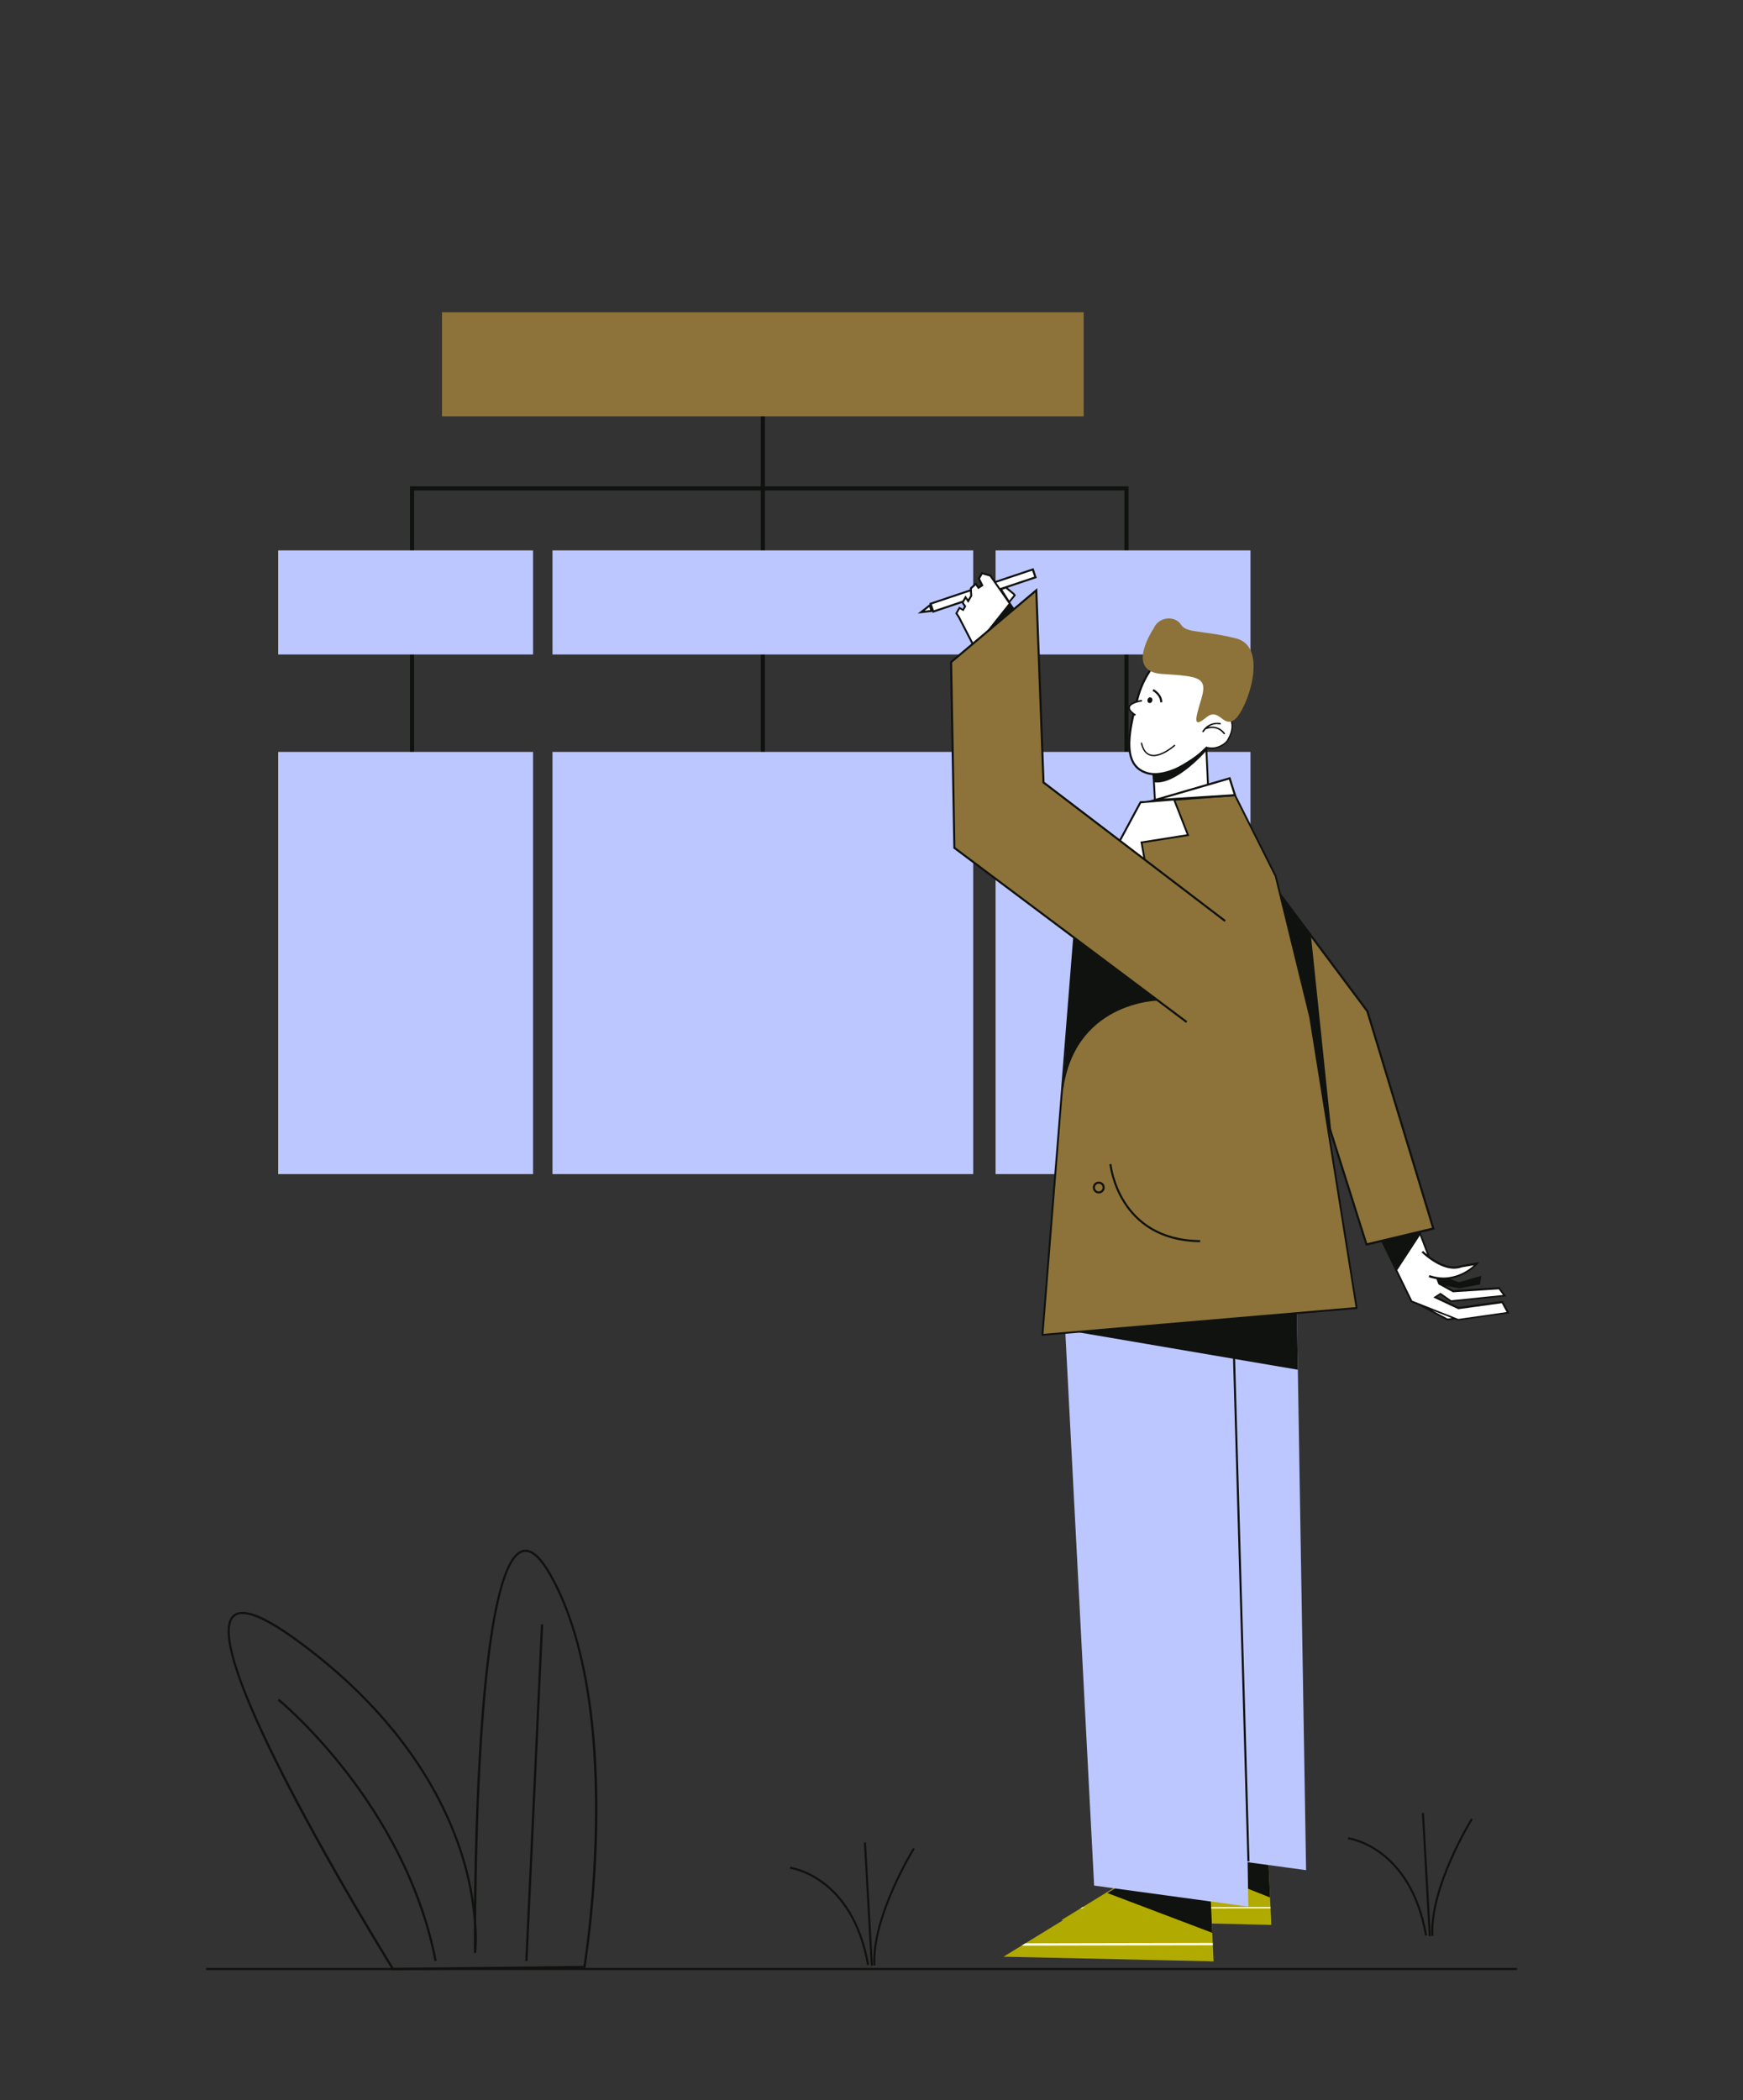 <svg xmlns="http://www.w3.org/2000/svg" viewBox="0 0 841.74 1014.26"><rect x="0" y="0" width="841.74" height="1014.26" fill="#333333" stroke="none"/><title>Mesa de trabajo 76</title><g id="Capa_1" data-name="Capa 1"><line x1="368.4" y1="175.92" x2="368.4" y2="373.45" fill="none" stroke="#10120f" stroke-miterlimit="10" stroke-width="2"/><polyline points="198.97 367.03 198.97 235.86 370.06 235.86 544 235.86 544 372.02" fill="none" stroke="#10120f" stroke-miterlimit="10" stroke-width="2"/><rect x="480.79" y="363.11" width="123.09" height="203.88" fill="#bcc7ff"/><rect x="266.81" y="363.11" width="203.17" height="203.88" fill="#bcc7ff"/><rect x="134.34" y="363.11" width="123.09" height="203.88" fill="#bcc7ff"/><rect x="480.79" y="265.8" width="123.09" height="50.26" fill="#bcc7ff"/><rect x="266.81" y="265.8" width="203.17" height="50.26" fill="#bcc7ff"/><path d="M445.2,295.5a43.82,43.82,0,0,1,4.28-3.16l.17-.81,19.3-6.46.53-1.64,1.6-1,1.36,1.42,2-1.2-1.74-2.81,1.74-3,4,1.07,1.83,3.2,18.4-6L500,278.7,485.79,284l4.51,3.48-2.82,3.16,2,4L469.75,311l-7.84-14.7,1.47-2.5s1.69,1.25,1.78,1a18.69,18.69,0,0,1,1-1.72l-1.38-1.87-.67-.44-13.36,4.72-.31-.27Z" fill="#fff"/><path d="M487.88,290.81l2.73-3.32-.27-.37-.29-.37-.23-.31-3-2.47-.19-.15,14.06-4.72-1.58-4.73-18.47,6.2-2.13-3.05L474,276.24l-1.8,3.12,1.53,3.09-1.16.76-1.26-1.93-2.93,2.6.05.78-11.28,3.78-.89.31-7.43,2.49.17.5-5.81,4.58,7.05-.85.17.49,8.61-2.89.9-.3,4.54-1.53,1.09,1.65-.63,1.09-1.73-1-1.87,3.24,1.38,2.09,1.29,2.5.1.18,5.41,10.52.23.44.22.44.67,1.3.88-1.1.6-.76,9.07-7.42,11.12-7.06-4.48-6.47Zm10.57-15.2,1,2.88-13.75,4.61-2.23.75L483,284l-1.82-2.6Zm-25.94,8.19-.06,0v0Zm-26,11.13,2.28-1.8.4,1.48Zm12.84-3-.89.31L451,294.72l-1-2.87,6.74-2.26.89-.3,10.8-3.63.13,1.9-.9,1.56-.29.1-1.1-1.68-1.47,2.54ZM479,301.7,471.6,311l-.61.75-.19.24-.21-.39-.22-.46-.23-.43-.76-1.48-4.33-8.4-.21-.41-1.34-2.6-1.1-1.67,1.13-2,1.73,1,1.37-2.37L465.4,291l0-.06.74-1.28.22-.37.16.24.27.42.29.43.51.77.68-1.17.37-.65.89-1.53-.16-2.42,0-.5,0-.5v-.09l1.8-1.6.59.89.28.41.28.43.05.08.3-.2,1.57-1,.71-.47-.12-.24-1.55-3.14,1.2-2.08,3.47,1,1.8,2.56.29.42.29.42,1.81,2.59.29.41.3.42,3.84,5.5.28.39.28.39,0,0Zm5.13-16.83-.05-.06,1.61-.56.08.07,3.44,2.79.25.34L487.39,290Z" fill="#10120f"/><path d="M667.19,599.22l14.62,29.21,9.55,4.61,7.75,4.24,3.75-.4,1.48.4,24-3.61-2.89-4.95-21.11,3-10.87-5.52,2.26-1.34s4.9,3.57,5,3.57,25.67-2.81,25.67-2.81l-2.41-3.5-22.46,1.14-6.1-3.08-.45-2.89s7.08,0,9.33-1.21,7.92-4.41,8.67-5.7l-7,1s-3.3.93-4.86.62a23.84,23.84,0,0,1-11-5.08s-4.45-12.3-4.45-12.12S667.19,599.22,667.19,599.22Z" fill="#fff"/><polygon points="613.94 929.56 512.5 927.31 521.71 921.67 522.7 921.06 576.28 888.23 612.12 889.5 612.6 900.13 613.34 916.34 613.55 920.96 613.58 921.57 613.94 929.56" fill="#b1aa00"/><polygon points="613.58 921.57 521.71 921.67 522.7 921.06 613.55 920.96 613.58 921.57" fill="#fff"/><polygon points="613.34 916.34 563.92 896.66 567.73 893.83 612.6 900.13 613.34 916.34" fill="#10120f"/><polygon points="586.06 947.18 484.62 944.93 493.36 939.58 495.17 938.46 534.79 914.19 540.16 910.9 548.4 905.85 584.24 907.12 584.66 916.44 585.44 933.4 585.66 938.28 585.71 939.4 586.06 947.18" fill="#b1aa00"/><polygon points="585.71 939.4 493.36 939.58 495.17 938.46 585.66 938.28 585.71 939.4" fill="#fff"/><polygon points="585.44 933.4 534.79 914.19 540.16 910.9 584.66 916.44 585.44 933.4" fill="#10120f"/><path d="M725.72,628.22l-21.35,2.94L694,626.28l1.59-1,4.95,3.48.17,0L727.4,626l-3.26-4.39L701.73,623l-3.85-2.11,7,1.26,9.87-1.87.62-4.17-10.9,3.13-4.21-1.64a23.74,23.74,0,0,0,13.28-7.11l.91-1.06-8.91,1.6c-5.28,2-11.41-1.52-15.08-4.25l-20-53.06-22.41,6.89,33.28,68.18,3.51,1.38,14.08,7.51,3.93-.47,1.27.5L729,634.19Zm-26.63,8.53-7.59-4,9.57,3.74ZM684.23,629l-2.24-.88-32.67-66.92,20.59-6.33,19.24,50.9c-1.18-1-1.88-1.64-1.91-1.67l-.71.71c.44.43,10.71,10.47,19.33,7.22l5.88-1a22.32,22.32,0,0,1-13.44,5.88,20.07,20.07,0,0,1-5-.35,21.49,21.49,0,0,1-3-.8l-.32,1a22.58,22.58,0,0,0,3.7.94l1,2.54.31.17.22.12,6.42,3.53h.13l22.05-1.42,2,2.73-25,2.57-5.17-3.63-3.46,2.25,12.07,5.68,21-2.89,2.33,4.28-23.32,3.31Z" fill="#10120f"/><polygon points="695.11 620.39 694.93 620.36 694.89 620.27 695.11 620.39" fill="#10120f"/><polygon points="610.14 421.08 660.35 488.34 692.18 593.26 659.91 600.95 636.38 526.91 593.9 495.65 610.14 421.08" fill="#8d7339"/><path d="M660.82,488.19l0-.08-34.2-45.8-11.05-14.79-5-6.73-.65-.88-16.47,75.63-.07.32,29.08,21.4,13.53,10,12.83,40.35,10.8,34,33.23-7.92Zm-24,38.41L622.44,516l-28-20.58,15.93-73.18,5.41,7.25,11.27,15.09,32.82,44L691.54,592.9l-31.29,7.46L650,567.93l-13.09-41.17Z" fill="#10120f"/><polygon points="685.99 596.2 674.61 613.62 667.19 599.22 685.4 595.21 685.99 596.2" fill="#10120f"/><path d="M625.46,583.13l5.28,320L556.26,893,541.14,602.52S609.89,557.75,625.46,583.13Z" fill="#bcc7ff"/><path d="M597.58,600.75l5.28,320-74.48-10.17L513.26,620.14S582,575.37,597.58,600.75Z" fill="#bcc7ff"/><polygon points="583.87 392.22 582.47 362.1 568.42 372.7 556.87 374.25 558.19 394.37 564.2 397.82 571.9 399.21 576.96 398.33 580.91 395.62 583.87 392.22" fill="#fff"/><path d="M571.46,399.59a14.68,14.68,0,0,0,2.63-.23c4.11-.72,7.56-3.2,10.24-7.36l.08-.12-1.42-31-.91,0,1.41,30.68c-2.53,3.86-5.74,6.16-9.55,6.83-7.07,1.25-14.15-3.5-15.32-4.33l-1.12-20.27-.91.05,1.15,20.7.16.13C558.2,395,564.38,399.59,571.46,399.59Z" fill="#10120f"/><path d="M592.42,344.7a8.9,8.9,0,0,1,2.09,9.24c-1.92,5.56-6.16,7.1-7.21,7.15s-4.34.06-4.34.06l-1.32-1.21,9.08-15.9S591.27,343.1,592.42,344.7Z" fill="#fff"/><path d="M549.41,337c-4.79,17.58-7.54,33,4.9,36.37s36-14.92,40.75-32.5-2-26.17-14.45-29.56S554.2,319.46,549.41,337Z" fill="#fff"/><ellipse cx="555.34" cy="338.14" rx="1.39" ry="1.19" transform="translate(83.03 784.98) rotate(-74.75)" fill="#10120f"/><path d="M591.66,354.29l-.6.36s-2.87-4.74-8.81-2.42a9.15,9.15,0,0,0-1.11,1.46l-.6-.37a8.35,8.35,0,0,1,9.05-4.1l-.19.68a7.25,7.25,0,0,0-5.88,1.2A7.55,7.55,0,0,1,591.66,354.29Z" fill="#10120f"/><path d="M561.29,339.14c0-4.15-4.06-6.29-4.23-6.37l-.46.89s3.71,1.95,3.69,5.48Z" fill="#10120f"/><path d="M585.2,361.68a10.92,10.92,0,0,0,7.39-3.19c.09-.11,6.73-9.1-.83-14.81l-.42.56c7,5.29,1,13.46.71,13.8,0,0-3.92,4.19-9.41,2.55l-.2.67A9.27,9.27,0,0,0,585.2,361.68Z" fill="#10120f"/><polygon points="626.29 633.38 519.78 643.23 626.75 661.47 626.29 633.38" fill="#10120f"/><path d="M582.62,362.49s-14.31,16.56-25,15.3l-.73-1.4-.27-2.25a25.14,25.14,0,0,0,13.24-4.21s10.78-6.18,12.77-9.34Z" fill="#10120f"/><path d="M557.15,365.19c4.76,0,10.21-4.88,10.47-5.11l-.44-.49c-.07.07-6.94,6.21-11.65,4.71-2-.63-3.32-2.54-4-5.69l-.64.14c.75,3.39,2.25,5.46,4.46,6.17A6.1,6.1,0,0,0,557.15,365.19Z" fill="#10120f"/><path d="M557.57,374.32c7.32,0,16.35-3.64,24.9-12.22l.37-1.78c-9.57,9.59-21.4,14.52-28.4,12.61-5.54-1.51-8.25-5.45-8.54-12.4-.28-6.64,1.76-15.15,4-23.36,2.29-8.4,6.76-15.67,12.57-20.45s12.16-6.49,18-4.89c13.77,3.75,18.39,13.22,14.1,28.95a32.69,32.69,0,0,1-1.64,4.53l.92.4a31.69,31.69,0,0,0,1.68-4.67c4.41-16.14-.58-26.3-14.8-30.18-6.18-1.68-12.89.12-18.91,5.08s-10.56,12.37-12.9,21c-2.26,8.28-4.31,16.89-4,23.66.31,7.35,3.34,11.71,9.28,13.32A12.75,12.75,0,0,0,557.57,374.32Z" fill="#10120f"/><path d="M551.47,338.36s-11.51,1.63-3.12,7" fill="#fff"/><path d="M548.15,345.67l.41-.64c-2.08-1.32-3.07-2.53-2.87-3.47.37-1.7,4.33-2.62,5.83-2.83l-.11-.75c-.6.09-5.91.91-6.45,3.42C544.67,342.71,545.72,344.11,548.15,345.67Z" fill="#10120f"/><polygon points="616.08 423.14 632.71 491.12 655.14 631.64 557.79 639.98 503.44 644.63 519.25 446.12 550.8 387.47 596.41 384.01 616.08 423.14" fill="#8d7339"/><path d="M518.8,446.08V446l31.59-58.73.12-.21,46.15-3.5,19.81,39.4,16.68,68.11,22.43,140.52.08.48-152.19,13-.53,0Zm113.47,45.14L615.65,423.3l-19.51-38.82-45.06,3.42-31.39,58.34-15.76,197.9,150.7-12.91Z" fill="#10120f"/><polygon points="566.99 386.12 573.71 403.27 551.27 406.81 554.23 423.34 519.25 446.12 550.8 387.47 566.99 386.12" fill="#fff"/><path d="M550.4,387.25l.12-.21,16.77-1.4,7.05,18-22.54,3.56,2.92,16.38L518,447.45Zm.35,19.19,22.34-3.53-6.39-16.32-15.62,1.31-30.6,56.88,33.25-21.65Z" fill="#10120f"/><polygon points="596.41 384.01 593.82 375.86 557.46 386.45 596.41 384.01" fill="#fff"/><path d="M594.15,375.25l2.93,9.22L553,387.23Zm-.66,1.23-31.56,9.19,33.81-2.12Z" fill="#10120f"/><path d="M536.27,562.18s3.3,36.73,43.32,37.2" fill="none"/><path d="M579.58,599.88v-1c-39.11-.46-42.79-36.38-42.82-36.74l-1,.09C535.81,562.6,539.57,599.41,579.58,599.88Z" fill="#10120f"/><path d="M527.77,573.48a2.86,2.86,0,1,1,2.85,2.86A2.86,2.86,0,0,1,527.77,573.48Zm1,0a1.86,1.86,0,1,0,1.85-1.85A1.85,1.85,0,0,0,528.77,573.48Z" fill="#10120f"/><rect x="598.62" y="637.16" width="1" height="261.8" transform="translate(-21.69 17.42) rotate(-1.64)" fill="#10120f"/><polygon points="472.51 283.8 472.45 283.84 472.44 283.82 472.51 283.8" fill="#fff"/><path d="M472.44,283.82v0l.06,0Z" fill="#10120f"/><polyline points="573.09 493.58 460.89 409.45 459.3 319.74 500.46 285.07 503.93 377.86 591.67 444.78" fill="#8d7339"/><polygon points="572.79 493.98 460.4 409.7 460.39 409.46 458.8 319.51 458.98 319.36 500.92 284.02 500.96 285.05 504.43 377.6 591.97 444.38 591.36 445.17 503.44 378.11 500 286.11 459.81 319.97 461.39 409.2 573.39 493.18 572.79 493.98" fill="#10120f"/><path d="M520.48,454.13l38.77,29.08s-41.64.48-46.14,45.66l5.61-76.06Z" fill="#10120f"/><polygon points="618.16 431.79 632.99 450.86 643.08 547.97 640.7 542.55 632.95 491.58 618.16 431.79" fill="#10120f"/><path d="M557.07,303.58s-14,20.68,4,21.87,22.34,1.42,19,12.35-3.57,13.55,2.61,8.56,8.08,5.7,13.78.95,16.64-34.93.48-39-24-2.38-26.61-6.66S559.68,297.41,557.07,303.58Z" fill="#8d7339"/><rect x="213.47" y="150.79" width="309.86" height="50.26" fill="#8d7339"/><rect x="134.34" y="265.8" width="123.09" height="50.26" fill="#bcc7ff"/><path d="M418.74,949.05c-7.52-42.62-37-46.54-37.29-46.58l.12-1c.3,0,30.5,4,38.16,47.4Z" fill="#10120f"/><path d="M421.8,949.15c-1.33-23.6,18.9-56.43,19.11-56.76l.85.53c-.21.33-20.27,32.89-19,56.17Z" fill="#10120f"/><rect x="418.8" y="889.78" width="1" height="59.56" transform="translate(-50.92 24.97) rotate(-3.22)" fill="#10120f"/><path d="M189.48,951.45l-.17-.26c-3.9-6.28-95.31-154.09-76.93-171.11,4.59-4.26,14.94-.38,31.65,11.85,49.68,36.37,70.38,75.54,79,102a149.14,149.14,0,0,1,5.88,25c.57-51.14,4-165.07,23.38-170.35,4.18-1.13,8.61,2.45,13.53,10.95,10.78,18.62,23.46,54.52,22.65,119.77a521.63,521.63,0,0,1-5.7,70.74l-.07.45h-.46Zm-72.3-172a5.7,5.7,0,0,0-4.06,1.39c-5.07,4.69-3.67,24.27,31.77,90.9,20.37,38.28,43.06,75.12,45.19,78.58l91.69-.94c1.31-8.32,19.14-127.1-16.89-189.33-4.58-7.91-8.72-11.42-12.31-10.45-6.77,1.85-15.78,20.52-20.26,99-1.78,31.18-2.25,62.27-2.37,79.87a84.93,84.93,0,0,1,0,14.7l-1.09-.07c0-1.19,0-6.58,0-14.85A143.34,143.34,0,0,0,222,894.2c-8.58-26.28-29.18-65.21-78.6-101.39C131.28,784,122.51,779.49,117.18,779.49Z" fill="#10120f"/><path d="M209.84,947.1c-14.76-75.94-75.16-125.43-75.76-125.92l.68-.85c.61.49,61.31,50.22,76.15,126.56Z" fill="#10120f"/><rect x="176.59" y="865.14" width="162.79" height="1.09" transform="translate(-618.77 1083.1) rotate(-87.33)" fill="#10120f"/><line x1="99.52" y1="950.87" x2="732.55" y2="950.87" fill="#10120f" stroke="#10120f" stroke-miterlimit="10"/><path d="M688.21,934.8c-7.52-42.63-37-46.55-37.29-46.58l.11-1c.31,0,30.51,4,38.16,47.4Z" fill="#10120f"/><path d="M691.26,934.89c-1.33-23.6,18.91-56.42,19.11-56.75l.85.52c-.2.33-20.27,32.89-19,56.18Z" fill="#10120f"/><rect x="688.27" y="875.52" width="1" height="59.56" transform="translate(-49.7 40.06) rotate(-3.22)" fill="#10120f"/></g></svg>